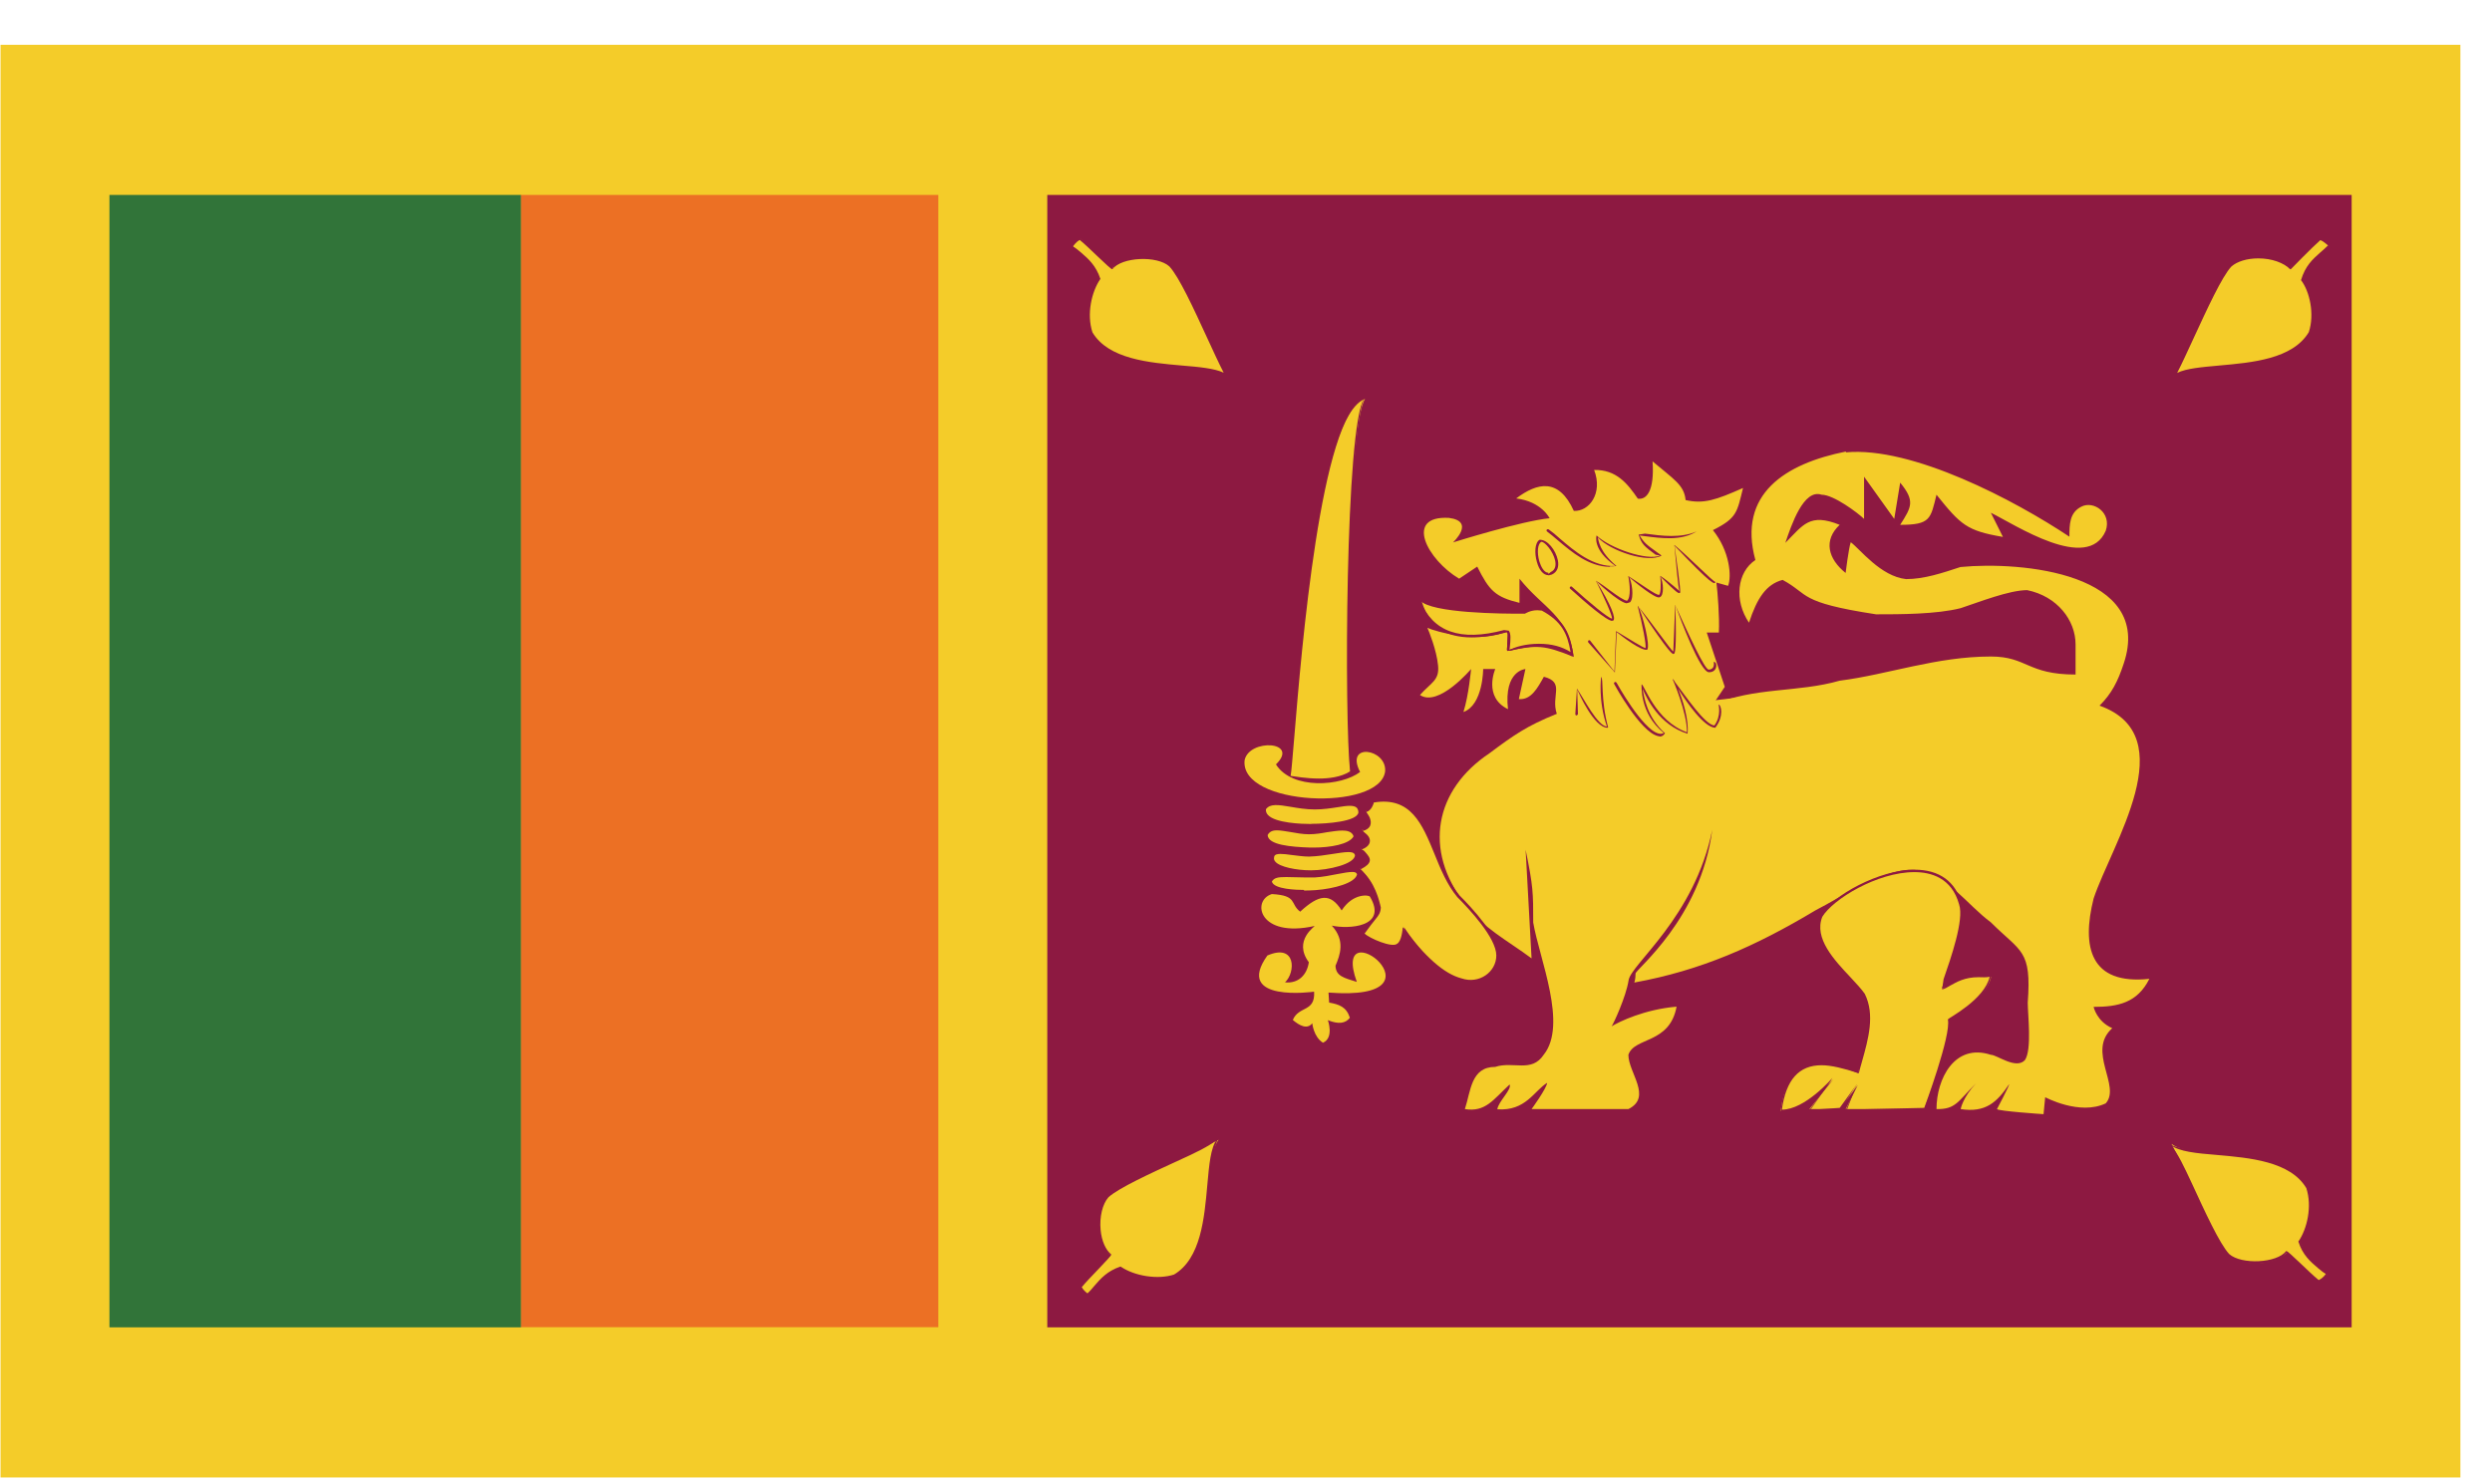 <svg width="47" height="28" viewBox="0 0 47 28" fill="none" xmlns="http://www.w3.org/2000/svg">
<path d="M46.404 0.845H0.01V27.87H46.404V0.845Z" fill="#F4CC29"/>
<path d="M17.697 3.677H9.82V25.035H17.697V3.677Z" fill="#EC7024"/>
<path d="M9.825 3.677H2.064V25.038H9.825V3.677Z" fill="#317439"/>
<path d="M44.353 3.677H19.752V25.038H44.353V3.677Z" fill="#8D1941"/>
<mask id="mask0_10773_39378" style="mask-type:luminance" maskUnits="userSpaceOnUse" x="0" y="0" width="47" height="28">
<path d="M46.404 0.845H0.01V27.87H46.404V0.845Z" fill="white"/>
</mask>
<g mask="url(#mask0_10773_39378)">
<path d="M29.135 13.597L29.541 13.608C29.541 13.608 29.084 13.991 29.185 14.512C29.665 13.805 29.839 13.94 29.839 13.94C29.692 14.095 29.413 14.315 29.63 14.79C29.816 14.303 30.203 13.929 30.203 13.929C30.203 13.929 30.098 14.47 30.326 14.968C30.493 14.47 30.775 14.045 30.775 14.045C30.775 14.045 30.733 14.585 30.972 14.783C31.158 14.616 31.286 14.191 31.286 14.191C31.286 14.191 31.638 14.813 31.858 14.906C32.036 14.481 32.036 14.149 32.036 14.149C32.036 14.149 32.764 14.667 33.348 14.365C32.829 14.18 32.651 13.743 32.651 13.743C32.651 13.743 33.599 14.161 34.002 13.971C33.607 13.67 32.682 13.226 32.682 13.226C32.682 13.226 33.367 13.473 33.565 13.411C33.472 13.276 33.17 13.11 33.17 13.11L29.135 13.597Z" fill="#F4CC29"/>
<path d="M30.353 14.976C30.113 14.539 30.16 14.064 30.179 13.948C30.129 14.041 29.819 14.381 29.657 14.798C29.405 14.35 29.634 14.118 29.781 13.964L29.811 13.929C29.769 13.944 29.591 13.948 29.204 14.52C29.053 13.983 29.517 13.589 29.521 13.585L29.131 13.62C29.131 13.62 29.107 13.608 29.107 13.597C29.107 13.585 29.119 13.57 29.131 13.574L29.537 13.585C29.549 13.632 29.107 14.01 29.208 14.508C29.471 14.041 29.665 13.925 29.769 13.91C29.823 13.902 29.85 13.917 29.854 13.921L29.815 14.002C29.668 14.153 29.463 14.362 29.653 14.783C29.796 14.296 30.183 13.917 30.187 13.914C30.226 13.941 30.129 14.474 30.349 14.96C30.469 14.466 30.752 14.037 30.756 14.033C30.802 14.053 30.763 14.578 30.991 14.763C31.139 14.605 31.262 14.188 31.262 14.184C31.313 14.184 31.661 14.794 31.866 14.883C32.005 14.481 32.009 14.153 32.009 14.149C32.028 14.141 32.481 14.435 32.938 14.435C33.069 14.435 33.204 14.408 33.332 14.346C32.81 14.203 32.632 13.771 32.624 13.755C32.655 13.74 33.286 13.998 33.727 13.998C33.827 13.998 33.916 13.983 33.986 13.952C33.591 13.697 32.674 13.253 32.667 13.249C32.686 13.214 33.228 13.4 33.475 13.4C33.506 13.4 33.533 13.4 33.553 13.392C33.452 13.299 33.154 13.137 33.154 13.137C33.193 13.102 33.487 13.265 33.584 13.404C33.44 13.469 33.096 13.388 32.876 13.322C33.177 13.454 33.734 13.744 34.017 13.96C33.63 14.176 32.798 13.84 32.659 13.782C32.721 13.844 32.91 14.192 33.355 14.35C32.798 14.682 32.125 14.246 32.032 14.184C32.059 14.234 32.044 14.539 31.881 14.922C31.641 14.845 31.324 14.307 31.27 14.219C31.282 14.288 31.162 14.651 30.988 14.806C30.748 14.632 30.744 14.215 30.748 14.087C30.709 14.203 30.489 14.57 30.349 14.983L30.353 14.976Z" fill="#8D1941"/>
<path d="M34.813 8.533C36.066 8.417 38.005 9.44 39.03 10.124C39.03 9.896 39.03 9.668 39.258 9.556C39.486 9.44 39.831 9.672 39.715 10.012C39.374 10.808 38.005 9.896 37.548 9.672L37.776 10.128C37.092 10.012 36.979 9.9 36.523 9.332C36.411 9.788 36.411 9.9 35.838 9.9C36.051 9.564 36.124 9.452 35.838 9.104L35.726 9.788L35.157 8.992V9.788C35.041 9.676 34.584 9.332 34.356 9.332C34.016 9.216 33.788 9.9 33.672 10.24C34.012 9.9 34.128 9.672 34.697 9.9C34.387 10.19 34.476 10.541 34.809 10.808C34.809 10.808 34.867 10.336 34.906 10.228C35.087 10.364 35.471 10.873 35.95 10.924C36.291 10.924 36.635 10.808 36.975 10.696C38.117 10.584 40.624 10.808 40.055 12.515C39.943 12.855 39.827 13.083 39.598 13.311C41.196 13.879 39.827 15.926 39.486 16.95C39.258 17.858 39.417 18.584 40.538 18.464C40.31 18.92 39.943 18.993 39.486 18.993C39.486 18.993 39.544 19.267 39.838 19.395C39.351 19.831 40.008 20.484 39.715 20.813C39.223 21.048 38.573 20.697 38.573 20.697L38.542 21.017C38.542 21.017 37.679 20.959 37.664 20.921C37.664 20.921 37.908 20.461 37.892 20.453C37.664 20.793 37.447 20.994 36.979 20.921C36.979 20.921 37.014 20.708 37.269 20.434C36.925 20.778 36.886 20.928 36.523 20.921C36.523 20.353 36.863 19.673 37.548 19.897C37.664 19.897 38.02 20.179 38.19 19.998C38.326 19.801 38.244 19.14 38.244 18.912C38.318 17.908 38.117 17.966 37.548 17.398C37.092 17.058 36.759 16.536 36.19 16.421C35.621 16.305 34.701 16.942 34.244 17.17C33.103 17.854 32.078 18.306 30.824 18.534C30.824 18.534 30.847 18.476 30.847 18.364C30.847 18.286 32.078 17.332 32.294 15.652C31.958 17.309 30.762 18.182 30.716 18.491C30.669 18.8 30.426 19.325 30.395 19.36C30.542 19.271 31.017 19.04 31.621 18.989C31.489 19.7 30.824 19.557 30.712 19.897C30.712 20.237 31.168 20.693 30.712 20.921H28.886C28.886 20.921 29.168 20.535 29.18 20.426C28.936 20.573 28.777 20.963 28.24 20.925C28.259 20.778 28.518 20.55 28.472 20.457C28.162 20.743 28.019 20.983 27.628 20.921C27.741 20.581 27.741 20.125 28.201 20.125C28.541 20.013 28.886 20.241 29.114 19.897C29.571 19.329 29.033 18.085 28.917 17.402C28.917 16.834 28.917 16.726 28.774 16.03L28.886 18.078C28.429 17.738 27.973 17.51 27.632 17.054C26.835 16.03 27.064 14.895 28.089 14.211C28.545 13.871 28.793 13.693 29.362 13.465C29.246 13.126 29.524 12.871 29.118 12.766C28.998 12.979 28.878 13.207 28.646 13.187L28.77 12.62C28.77 12.62 28.36 12.646 28.441 13.377C27.969 13.149 28.201 12.62 28.201 12.62H27.973C27.973 12.62 27.973 13.296 27.601 13.431C27.702 13.114 27.745 12.62 27.745 12.62C27.745 12.62 27.133 13.346 26.781 13.11C26.99 12.874 27.153 12.836 27.122 12.55C27.095 12.264 26.948 11.901 26.921 11.843C27.052 11.905 27.911 12.16 28.449 11.897C28.414 12.075 28.429 12.28 28.429 12.28C28.998 12.164 29.114 12.164 29.683 12.392C29.567 11.596 29.11 11.484 28.658 10.916V11.372C28.201 11.26 28.089 11.144 27.861 10.688L27.52 10.916C26.921 10.561 26.476 9.722 27.327 9.769C27.834 9.834 27.404 10.232 27.404 10.232C27.404 10.232 28.708 9.823 29.226 9.776C29.226 9.776 29.075 9.46 28.596 9.402C28.994 9.104 29.396 9.008 29.683 9.637C29.969 9.653 30.236 9.309 30.066 8.865C30.488 8.857 30.696 9.124 30.89 9.406C31.049 9.433 31.207 9.27 31.168 8.703C31.567 9.042 31.764 9.147 31.791 9.433C32.132 9.51 32.36 9.433 32.874 9.205C32.762 9.661 32.762 9.773 32.306 10C32.627 10.398 32.662 10.877 32.592 11.051C32.48 11.02 32.453 11.012 32.372 10.989C32.395 11.167 32.434 11.65 32.418 11.932H32.19L32.53 12.956L32.302 13.296C33.099 12.956 33.9 13.068 34.697 12.84C35.61 12.724 36.519 12.384 37.548 12.384C38.233 12.384 38.233 12.724 39.146 12.724V12.156C39.146 11.7 38.801 11.248 38.233 11.132C37.892 11.132 37.32 11.36 36.979 11.472C36.523 11.588 35.838 11.588 35.382 11.588C33.9 11.36 34.136 11.217 33.621 10.939C33.312 11.02 33.138 11.283 32.987 11.746C32.7 11.325 32.762 10.792 33.107 10.564C32.766 9.313 33.675 8.745 34.817 8.517L34.813 8.533Z" fill="#F4CC29"/>
<path d="M35.155 18.761C34.926 18.421 34.126 17.85 34.354 17.282C34.698 16.714 36.636 15.806 36.977 17.054C37.089 17.394 36.741 18.298 36.625 18.642C36.799 18.595 36.989 18.332 37.553 18.429C37.449 18.873 36.764 19.221 36.764 19.221C36.834 19.522 36.292 20.921 36.292 20.921H34.81L35.039 20.469L34.698 20.921H34.126L34.582 20.353C34.582 20.353 34.041 20.982 33.584 20.959C33.696 20.051 34.242 19.897 35.039 20.241C35.155 19.785 35.379 19.217 35.155 18.765V18.761Z" fill="#F4CC29"/>
<path d="M33.611 20.986H33.584C33.657 20.086 34.172 19.843 35.05 20.218C35.035 20.16 35.058 20.086 35.077 20.005C35.19 19.604 35.317 19.148 35.132 18.773C35.074 18.688 34.981 18.588 34.872 18.472C34.555 18.132 34.157 17.711 34.331 17.274C34.563 16.888 35.445 16.405 36.11 16.405C36.578 16.405 36.884 16.629 37 17.05C37.101 17.351 36.853 18.062 36.702 18.491L36.648 18.649C36.663 18.611 36.706 18.584 36.76 18.553C36.911 18.464 37.136 18.337 37.553 18.41C37.468 18.893 36.799 19.233 36.772 19.248C36.857 19.526 36.335 20.878 36.315 20.932L34.81 20.948L35.015 20.457L34.714 20.936L34.122 20.948L34.416 20.538C34.234 20.728 33.909 20.986 33.603 20.986H33.611ZM34.439 20.515L34.145 20.936L34.698 20.898L35.019 20.453L34.834 20.932L36.292 20.898C36.292 20.898 36.807 19.518 36.737 19.229C36.756 19.198 37.426 18.858 37.526 18.425C37.461 18.441 37.387 18.433 37.317 18.433C37.058 18.433 36.907 18.522 36.783 18.591C36.725 18.626 36.679 18.653 36.629 18.665L36.656 18.472C36.791 18.081 37.047 17.351 36.95 17.062C36.81 16.556 36.416 16.451 36.106 16.451C35.406 16.451 34.571 16.961 34.369 17.294C34.207 17.699 34.594 18.109 34.903 18.437C35.011 18.553 35.108 18.657 35.17 18.746C35.367 19.14 35.236 19.604 35.12 20.017C35.097 20.094 35.077 20.171 35.058 20.245C34.768 20.152 34.54 20.094 34.354 20.094C33.928 20.094 33.685 20.368 33.607 20.932C34.044 20.932 34.555 20.341 34.559 20.334C34.559 20.334 34.516 20.422 34.435 20.515H34.439Z" fill="#8D1941"/>
<path d="M29.048 10.201C28.893 10.298 29.021 10.92 29.257 10.815C29.551 10.684 29.164 10.132 29.048 10.201Z" fill="#F4CC29"/>
<path d="M29.203 10.85C29.11 10.85 29.029 10.757 28.986 10.599C28.94 10.441 28.944 10.24 29.036 10.182C29.187 10.174 29.342 10.379 29.381 10.564C29.408 10.696 29.369 10.792 29.268 10.838L29.207 10.854L29.203 10.85ZM29.071 10.22C28.998 10.259 28.986 10.425 29.032 10.588C29.064 10.692 29.122 10.804 29.203 10.804V10.827L29.245 10.792C29.346 10.746 29.346 10.649 29.33 10.572C29.292 10.398 29.137 10.22 29.071 10.22Z" fill="#8D1941"/>
<path d="M29.195 10.004C29.478 10.201 29.923 10.73 30.476 10.7C30.058 10.356 30.143 10.108 30.143 10.108C30.36 10.367 31.091 10.607 31.327 10.502C31.045 10.294 30.994 10.275 30.932 10.078C31.265 10.12 31.679 10.193 32.012 10.047L29.195 10.004Z" fill="#F4CC29"/>
<path d="M30.364 10.692C29.969 10.692 29.64 10.41 29.392 10.201C29.311 10.132 29.242 10.074 29.18 10.027C29.168 10.02 29.164 10.004 29.172 9.993C29.18 9.981 29.195 9.981 29.207 9.985C29.273 10.031 29.346 10.093 29.424 10.163C29.69 10.391 30.05 10.7 30.468 10.676C30.031 10.371 30.108 10.113 30.112 10.101C30.364 10.344 31.075 10.584 31.311 10.479L31.226 10.464C31.014 10.306 30.963 10.271 30.905 10.085L31.025 10.066C31.342 10.109 31.702 10.155 32 10.024C31.71 10.205 31.342 10.155 31.017 10.113L30.924 10.101C31.006 10.236 31.048 10.271 31.257 10.421L31.338 10.479C31.087 10.63 30.375 10.398 30.135 10.136C30.151 10.194 30.159 10.402 30.487 10.676C30.445 10.684 30.402 10.684 30.364 10.684V10.692Z" fill="#8D1941"/>
<path d="M29.738 13.473L29.769 12.994C29.769 12.994 30.083 13.72 30.311 13.732C30.164 13.203 30.23 12.778 30.23 12.778L29.742 13.473H29.738Z" fill="#F4CC29"/>
<path d="M30.322 13.728C30.063 13.728 29.781 13.079 29.746 13.006L29.761 13.473C29.761 13.473 29.746 13.492 29.734 13.496C29.723 13.496 29.711 13.485 29.711 13.469L29.742 12.99C29.873 13.18 30.133 13.697 30.307 13.705C30.137 13.207 30.198 12.774 30.198 12.77C30.245 12.782 30.187 13.203 30.33 13.72C30.326 13.72 30.322 13.72 30.318 13.72L30.322 13.728Z" fill="#8D1941"/>
<path d="M30.465 12.89C30.465 12.89 31.088 14.029 31.389 13.844C30.933 13.438 30.983 12.909 30.983 12.909C30.983 12.909 31.192 13.616 31.803 13.832C31.846 13.438 31.564 12.793 31.564 12.793C31.564 12.793 32.074 13.685 32.333 13.709C32.5 13.5 32.438 13.284 32.438 13.284L30.461 12.89H30.465Z" fill="#F4CC29"/>
<path d="M31.305 13.89C31.305 13.89 31.278 13.89 31.263 13.883C30.934 13.797 30.462 12.936 30.443 12.901C30.435 12.89 30.443 12.874 30.454 12.867C30.466 12.859 30.481 12.867 30.489 12.878C30.493 12.886 30.973 13.755 31.278 13.836C31.317 13.848 31.352 13.844 31.379 13.825C30.915 13.454 30.961 12.913 30.961 12.909C31.011 12.909 31.22 13.601 31.816 13.813C31.824 13.45 31.549 12.816 31.545 12.809C31.557 12.809 31.576 12.836 31.596 12.874C31.797 13.137 32.153 13.67 32.334 13.685C32.47 13.5 32.412 13.291 32.412 13.291C32.462 13.291 32.52 13.512 32.35 13.728C32.137 13.72 31.812 13.249 31.646 12.986C31.739 13.203 31.855 13.573 31.828 13.84C31.297 13.678 31.054 13.172 30.98 12.99C31.007 13.145 31.058 13.523 31.402 13.832C31.371 13.879 31.336 13.894 31.301 13.894L31.305 13.89Z" fill="#8D1941"/>
<path d="M29.973 12.102L30.429 12.685L30.503 11.905C30.503 11.905 30.951 12.256 31.033 12.249C31.114 12.237 30.909 11.418 30.909 11.418C30.909 11.418 31.512 12.334 31.555 12.31C31.598 12.291 31.617 11.406 31.617 11.406C31.617 11.406 32.073 12.662 32.232 12.65C32.387 12.639 32.348 12.473 32.348 12.473L29.977 12.098L29.973 12.102Z" fill="#F4CC29"/>
<path d="M30.457 12.685L29.954 12.117C29.954 12.117 29.946 12.09 29.958 12.082C29.969 12.075 29.985 12.075 29.992 12.086L30.449 12.669L30.48 11.905C30.735 12.059 30.987 12.217 31.033 12.225C31.056 12.183 30.979 11.785 30.886 11.426C31.145 11.731 31.509 12.26 31.559 12.291C31.559 12.256 31.582 11.808 31.594 11.41C31.861 11.997 32.155 12.639 32.228 12.631C32.263 12.631 32.29 12.615 32.306 12.596C32.337 12.554 32.321 12.488 32.321 12.488C32.364 12.472 32.391 12.565 32.349 12.627C32.325 12.662 32.286 12.681 32.232 12.681C32.07 12.681 31.706 11.715 31.598 11.418C31.625 12.306 31.586 12.326 31.571 12.333C31.548 12.345 31.513 12.368 30.894 11.433C30.983 11.592 31.126 12.175 31.068 12.256C30.952 12.283 30.6 12.009 30.491 11.924L30.457 12.685Z" fill="#8D1941"/>
<path d="M29.633 11.086C29.633 11.086 30.341 11.727 30.41 11.688C30.484 11.646 30.12 10.943 30.12 10.943C30.12 10.943 30.526 11.325 30.681 11.36C30.836 11.391 30.732 10.862 30.732 10.862C30.732 10.862 31.211 11.267 31.293 11.244C31.374 11.225 31.335 10.862 31.335 10.862C31.335 10.862 31.648 11.175 31.668 11.175C31.687 11.175 31.606 10.282 31.606 10.282C31.606 10.282 32.302 11.02 32.356 11.008L29.633 11.093V11.086Z" fill="#F4CC29"/>
<path d="M30.407 11.712C30.307 11.712 29.924 11.387 29.614 11.105C29.603 11.098 29.603 11.082 29.614 11.07C29.622 11.059 29.641 11.059 29.649 11.07C29.974 11.364 30.341 11.669 30.403 11.669C30.415 11.627 30.256 11.264 30.098 10.955C30.249 11.032 30.562 11.31 30.686 11.333C30.763 11.271 30.74 11.012 30.709 10.866C30.972 11.032 31.227 11.225 31.289 11.221C31.32 11.213 31.332 11.043 31.313 10.862C31.494 10.982 31.653 11.136 31.676 11.148C31.653 11.121 31.61 10.599 31.579 10.279C31.877 10.53 32.299 10.962 32.353 10.978C32.342 11.032 32.291 11.04 31.583 10.294C31.707 11.159 31.692 11.175 31.684 11.186C31.653 11.194 31.634 11.194 31.316 10.877C31.371 10.974 31.394 11.244 31.297 11.268C31.216 11.294 30.848 10.993 30.724 10.885C30.771 10.943 30.829 11.275 30.744 11.36C30.736 11.364 30.682 11.38 30.674 11.38C30.512 11.349 30.117 10.974 30.102 10.958C30.388 11.41 30.485 11.673 30.423 11.708C30.419 11.708 30.415 11.708 30.407 11.708V11.712Z" fill="#8D1941"/>
<path d="M26.805 11.314C26.836 11.364 26.952 12.283 28.375 11.909C28.511 11.835 28.453 12.164 28.445 12.26C28.507 12.248 29.188 12.009 29.656 12.353C29.602 11.97 29.497 11.719 29.095 11.499C28.898 11.457 28.755 11.561 28.755 11.561C28.755 11.561 27.037 11.572 26.809 11.314H26.805Z" fill="#F4CC29"/>
<path d="M29.652 12.376C29.652 12.376 29.64 12.376 29.636 12.372C29.474 12.252 29.269 12.194 29.025 12.194C28.781 12.194 28.58 12.252 28.491 12.275C28.483 12.275 28.453 12.279 28.449 12.275C28.445 12.272 28.418 12.268 28.418 12.26L28.425 12.198C28.433 12.121 28.453 11.963 28.418 11.928C28.151 11.993 27.946 12.024 27.76 12.024C27.245 12.024 26.921 11.8 26.789 11.356C26.789 11.352 26.785 11.345 26.785 11.333C27.029 11.92 27.536 12.105 28.367 11.885L28.456 11.897C28.499 11.947 28.491 12.071 28.476 12.206L28.468 12.264C28.569 12.202 28.781 12.144 29.025 12.144C29.269 12.144 29.458 12.198 29.621 12.299C29.563 11.951 29.451 11.719 29.079 11.518C29.056 11.518 29.025 11.511 28.994 11.511C28.859 11.511 28.762 11.576 28.762 11.576C28.313 11.58 26.998 11.565 26.785 11.329C26.785 11.318 26.785 11.31 26.793 11.306C26.805 11.298 26.812 11.287 26.82 11.294C26.975 11.468 27.934 11.534 28.704 11.534C28.723 11.534 28.836 11.464 28.99 11.464C29.025 11.464 29.056 11.464 29.091 11.476C29.509 11.7 29.617 11.955 29.671 12.349C29.671 12.361 29.671 12.368 29.66 12.372C29.656 12.372 29.652 12.372 29.648 12.372L29.652 12.376Z" fill="#8D1941"/>
<path d="M26.028 17.158C26.004 17.262 25.931 17.293 25.718 17.602C25.811 17.734 26.248 17.935 26.364 17.83C26.473 17.772 26.48 17.49 26.48 17.49C26.709 17.83 27.111 18.367 27.567 18.483C27.908 18.599 28.252 18.367 28.252 18.027C28.252 17.688 27.738 17.135 27.509 16.911C26.941 16.227 26.991 14.937 25.912 15.119C25.908 15.13 25.861 15.277 25.761 15.3C25.846 15.466 25.896 15.605 25.687 15.659C25.85 15.818 25.873 15.934 25.668 16.011C25.792 16.177 25.939 16.239 25.652 16.386C25.954 16.679 26.02 17.112 26.035 17.162L26.028 17.158Z" fill="#F4CC29"/>
<path d="M27.745 18.533C27.683 18.533 27.617 18.522 27.559 18.503C27.219 18.418 26.863 18.097 26.476 17.525C26.499 17.595 26.476 17.796 26.376 17.85C26.352 17.869 26.314 17.884 26.263 17.884C26.085 17.884 25.776 17.73 25.699 17.618C25.791 17.456 25.857 17.375 25.907 17.313C25.965 17.239 25.993 17.209 26.008 17.154C25.973 17.015 25.896 16.656 25.633 16.401C25.733 16.312 25.784 16.274 25.791 16.239C25.799 16.204 25.761 16.162 25.718 16.108C25.695 16.081 25.672 16.053 25.648 16.023C25.737 15.957 25.78 15.918 25.791 15.88C25.803 15.829 25.764 15.764 25.672 15.675C25.745 15.617 25.788 15.594 25.803 15.559C25.83 15.501 25.795 15.42 25.741 15.312C25.811 15.262 25.853 15.211 25.888 15.119C25.981 15.084 26.047 15.076 26.109 15.076C26.693 15.076 26.894 15.571 27.107 16.092C27.223 16.378 27.343 16.672 27.532 16.896C27.757 17.12 28.279 17.68 28.279 18.027C28.279 18.313 28.047 18.537 27.753 18.537L27.745 18.533ZM26.453 17.487C26.882 18.051 27.235 18.371 27.567 18.456C27.896 18.568 28.221 18.336 28.221 18.023C28.221 17.691 27.706 17.143 27.486 16.923C27.293 16.691 27.169 16.393 27.053 16.104C26.824 15.544 26.608 15.022 25.911 15.138C25.884 15.238 25.83 15.304 25.761 15.319C25.826 15.381 25.877 15.489 25.842 15.575C25.819 15.625 25.768 15.659 25.691 15.679C25.807 15.741 25.849 15.818 25.834 15.887C25.822 15.945 25.768 15.992 25.672 16.03C25.703 16.023 25.73 16.05 25.749 16.073C25.803 16.135 25.846 16.185 25.834 16.243C25.822 16.297 25.768 16.343 25.656 16.401C25.935 16.629 26.016 17 26.043 17.12C26.035 17.224 26.004 17.263 25.942 17.34C25.896 17.398 25.83 17.479 25.737 17.61C25.826 17.699 26.256 17.884 26.349 17.803C26.43 17.757 26.453 17.556 26.457 17.479L26.453 17.487Z" fill="#8D1941"/>
<path d="M25.746 7.524C25.402 8.019 25.367 13.473 25.475 14.574C25.131 14.798 24.492 14.705 24.314 14.632C24.396 14.242 24.694 7.914 25.746 7.524Z" fill="#F4CC29"/>
<path d="M24.872 14.736C24.636 14.736 24.407 14.694 24.307 14.651C24.307 14.555 24.33 14.276 24.361 13.894C24.512 12.078 24.864 7.822 25.738 7.497C25.433 8.019 25.386 13.407 25.498 14.566C25.305 14.709 25.053 14.732 24.872 14.732V14.736ZM25.727 7.513C24.91 7.864 24.547 12.252 24.411 13.902C24.376 14.3 24.357 14.566 24.341 14.636C24.423 14.647 24.647 14.686 24.875 14.686C25.049 14.686 25.289 14.663 25.463 14.551C25.355 13.585 25.37 8.026 25.73 7.509L25.727 7.513Z" fill="#8D1941"/>
<path d="M24.778 18.707C24.778 18.707 23.265 18.92 23.903 18.024C24.449 17.788 24.437 18.344 24.236 18.53C24.483 18.557 24.65 18.394 24.685 18.151C24.379 17.738 24.816 17.467 24.793 17.467C23.741 17.703 23.598 16.985 23.988 16.865C24.48 16.892 24.325 17.05 24.522 17.197C24.878 16.869 25.091 16.838 25.304 17.174C25.517 16.842 25.822 16.88 25.838 16.915C26.182 17.494 25.424 17.529 25.118 17.46C25.377 17.742 25.273 18.016 25.188 18.217C25.195 18.414 25.346 18.445 25.59 18.522C25.072 17.089 27.424 18.904 25.056 18.723C25.06 18.785 25.064 18.85 25.068 18.912C25.261 18.947 25.393 18.993 25.459 19.198C25.377 19.306 25.246 19.325 25.044 19.244C25.044 19.244 25.165 19.576 24.952 19.669C24.774 19.561 24.75 19.302 24.75 19.302C24.654 19.426 24.507 19.345 24.383 19.24C24.495 18.97 24.805 19.098 24.785 18.711L24.778 18.707Z" fill="#F4CC29"/>
<path d="M23.474 14.338C23.562 13.929 24.518 13.979 24.065 14.419C24.367 14.902 25.299 14.833 25.652 14.562C25.358 13.998 26.158 14.122 26.124 14.551C26.027 15.312 23.373 15.207 23.474 14.338Z" fill="#F4CC29"/>
<path d="M40.957 21.581C41.239 22.11 41.746 23.37 42.025 23.671C42.288 23.907 42.938 23.876 43.139 23.613C43.139 23.613 43.557 24.042 43.727 24.173C43.828 24.139 43.889 24.042 43.889 24.042C43.719 23.857 43.487 23.752 43.375 23.412C43.545 23.184 43.638 22.744 43.526 22.404C43.027 21.57 41.367 21.898 40.961 21.581H40.957Z" fill="#F4CC29"/>
<path d="M43.719 24.2L43.707 24.192C43.537 24.061 43.135 23.648 43.119 23.628C42.992 23.88 42.264 23.918 42.005 23.69C41.819 23.489 41.537 22.875 41.286 22.334C41.154 22.049 41.03 21.778 40.93 21.593C41.111 21.674 41.437 21.705 41.808 21.736C42.435 21.79 43.216 21.855 43.537 22.389C43.657 22.752 43.557 23.2 43.386 23.424C43.471 23.64 43.611 23.76 43.746 23.876C43.8 23.922 43.855 23.968 43.901 24.023C43.901 24.057 43.835 24.154 43.731 24.192H43.719V24.2ZM43.119 23.598C43.162 23.598 43.557 24.007 43.731 24.146C43.816 24.111 43.866 24.03 43.866 24.03C43.824 24.007 43.769 23.965 43.715 23.918C43.576 23.799 43.429 23.675 43.348 23.42C43.514 23.18 43.611 22.756 43.498 22.412C43.197 21.906 42.427 21.84 41.808 21.786C41.429 21.755 41.1 21.724 40.941 21.601C41.077 21.755 41.2 22.025 41.336 22.315C41.584 22.852 41.862 23.462 42.044 23.656C42.276 23.86 42.945 23.829 43.119 23.598Z" fill="#8D1941"/>
<path d="M23.149 7.099C22.867 6.57 22.36 5.311 22.082 5.01C21.819 4.774 21.169 4.805 20.967 5.067C20.967 5.067 20.55 4.639 20.383 4.507C20.283 4.542 20.221 4.635 20.221 4.635C20.391 4.82 20.623 4.925 20.735 5.264C20.565 5.492 20.472 5.933 20.584 6.273C21.083 7.107 22.743 6.779 23.149 7.095V7.099Z" fill="#F4CC29"/>
<path d="M23.134 7.119C22.987 7.007 22.666 6.976 22.29 6.945C21.663 6.891 20.882 6.825 20.561 6.292C20.437 5.929 20.542 5.481 20.712 5.257C20.627 5.04 20.487 4.921 20.356 4.805C20.302 4.758 20.248 4.712 20.197 4.658C20.197 4.623 20.263 4.527 20.371 4.488C20.561 4.619 20.967 5.037 20.983 5.052C21.106 4.801 21.838 4.762 22.097 4.994C22.282 5.195 22.565 5.805 22.812 6.346C22.944 6.636 23.072 6.906 23.169 7.092L23.13 7.123L23.134 7.119ZM20.364 4.527C20.294 4.561 20.236 4.65 20.236 4.65C20.282 4.673 20.333 4.716 20.387 4.762C20.526 4.882 20.669 5.006 20.754 5.261C20.588 5.5 20.491 5.925 20.604 6.269C20.905 6.775 21.675 6.841 22.29 6.895C22.619 6.922 22.905 6.949 23.079 7.03C22.987 6.852 22.878 6.613 22.762 6.362C22.515 5.825 22.236 5.218 22.054 5.025C21.822 4.816 21.153 4.847 20.979 5.079C20.936 5.079 20.522 4.65 20.36 4.523L20.364 4.527Z" fill="#8D1941"/>
<path d="M22.983 21.5C22.453 21.782 21.191 22.288 20.89 22.566C20.654 22.829 20.685 23.478 20.948 23.679C20.948 23.679 20.518 24.096 20.387 24.262C20.422 24.362 20.518 24.424 20.518 24.424C20.704 24.254 20.808 24.023 21.149 23.91C21.377 24.08 21.818 24.173 22.159 24.061C22.994 23.563 22.665 21.906 22.983 21.5Z" fill="#F4CC29"/>
<path d="M20.518 24.459L20.503 24.447C20.503 24.447 20.398 24.378 20.363 24.274C20.499 24.084 20.913 23.679 20.932 23.663C20.816 23.609 20.735 23.428 20.712 23.204C20.684 22.941 20.746 22.69 20.87 22.551C21.071 22.365 21.683 22.083 22.224 21.836C22.514 21.705 22.785 21.577 22.971 21.481C22.89 21.662 22.859 21.987 22.828 22.358C22.773 22.983 22.708 23.764 22.17 24.084C22.062 24.119 21.95 24.138 21.826 24.138C21.57 24.138 21.296 24.057 21.133 23.934C20.916 24.019 20.797 24.158 20.68 24.289C20.634 24.343 20.588 24.397 20.534 24.447L20.518 24.459ZM22.963 21.488C22.808 21.624 22.534 21.751 22.244 21.883C21.706 22.13 21.098 22.408 20.905 22.585C20.793 22.713 20.735 22.953 20.758 23.2C20.777 23.408 20.855 23.582 20.959 23.663C20.959 23.706 20.53 24.119 20.402 24.281C20.429 24.331 20.483 24.378 20.51 24.397C20.557 24.355 20.599 24.305 20.638 24.258C20.758 24.119 20.882 23.976 21.133 23.891C21.4 24.073 21.841 24.142 22.143 24.042C22.65 23.741 22.715 22.972 22.77 22.358C22.805 21.975 22.831 21.647 22.955 21.488H22.963Z" fill="#8D1941"/>
<path d="M41 7.099C41.282 6.57 41.789 5.311 42.068 5.01C42.331 4.774 42.981 4.805 43.182 5.067C43.182 5.067 43.6 4.639 43.77 4.507C43.871 4.542 43.932 4.635 43.932 4.635C43.762 4.82 43.53 4.925 43.418 5.264C43.588 5.492 43.681 5.933 43.569 6.273C43.07 7.107 41.41 6.775 41.004 7.095L41 7.099Z" fill="#F4CC29"/>
<path d="M41.015 7.119L40.977 7.088C41.073 6.902 41.201 6.632 41.333 6.342C41.58 5.801 41.862 5.191 42.048 4.99C42.307 4.758 43.008 4.793 43.201 5.048C43.186 5.021 43.588 4.612 43.754 4.484C43.882 4.515 43.948 4.615 43.952 4.619C43.901 4.7 43.847 4.751 43.793 4.797C43.658 4.913 43.518 5.033 43.441 5.272C43.607 5.477 43.712 5.921 43.592 6.28C43.271 6.817 42.489 6.883 41.862 6.937C41.487 6.968 41.166 6.999 41.019 7.111L41.015 7.119ZM42.59 4.874C42.381 4.874 42.191 4.932 42.083 5.029C41.905 5.222 41.627 5.828 41.379 6.365C41.263 6.616 41.154 6.856 41.062 7.034C41.236 6.949 41.526 6.925 41.855 6.895C42.47 6.84 43.24 6.775 43.545 6.265C43.658 5.925 43.561 5.496 43.398 5.284C43.48 5.009 43.623 4.886 43.762 4.762C43.812 4.72 43.863 4.673 43.909 4.627C43.894 4.627 43.839 4.558 43.762 4.53C43.619 4.654 43.205 5.079 43.201 5.083C43.07 4.955 42.845 4.874 42.594 4.874H42.59Z" fill="#8D1941"/>
<path d="M23.903 15.269C23.88 15.443 24.294 15.517 24.72 15.52C25.145 15.52 25.578 15.451 25.598 15.331C25.602 15.119 25.226 15.3 24.801 15.296C24.375 15.293 24.019 15.126 23.907 15.269H23.903Z" fill="#F4CC29"/>
<path d="M24.735 15.543H24.715C24.561 15.543 24.05 15.528 23.911 15.37C23.884 15.339 23.872 15.304 23.876 15.265C23.953 15.157 24.108 15.18 24.34 15.219C24.475 15.242 24.63 15.269 24.797 15.269C24.959 15.269 25.102 15.246 25.226 15.227C25.412 15.196 25.535 15.184 25.59 15.238C25.609 15.261 25.62 15.292 25.62 15.327C25.593 15.497 25.032 15.54 24.738 15.54L24.735 15.543ZM24.065 15.234C23.992 15.234 23.949 15.25 23.922 15.285C23.922 15.296 23.93 15.316 23.949 15.339C24.034 15.435 24.328 15.493 24.719 15.497L24.738 15.52V15.497C25.222 15.497 25.559 15.408 25.574 15.327C25.574 15.304 25.57 15.289 25.559 15.277C25.524 15.238 25.396 15.254 25.238 15.277C25.114 15.296 24.967 15.319 24.812 15.319C24.63 15.319 24.471 15.292 24.336 15.269C24.232 15.25 24.143 15.234 24.069 15.234H24.065Z" fill="#F4CC29"/>
<path d="M23.934 15.748C23.938 15.911 24.351 15.949 24.711 15.961C25.075 15.972 25.439 15.899 25.508 15.783C25.442 15.598 25.04 15.752 24.711 15.76C24.382 15.768 24.019 15.598 23.934 15.748Z" fill="#F4CC29"/>
<path d="M24.786 15.988H24.713C24.341 15.976 23.916 15.938 23.908 15.752C23.951 15.671 24.028 15.663 24.082 15.663C24.152 15.663 24.241 15.679 24.334 15.694C24.446 15.713 24.566 15.737 24.686 15.737C24.814 15.737 24.926 15.717 25.03 15.698C25.135 15.683 25.235 15.667 25.316 15.667C25.394 15.667 25.498 15.679 25.529 15.775C25.452 15.926 25.088 15.988 24.782 15.988H24.786ZM24.086 15.713C24.017 15.713 23.978 15.729 23.959 15.764C23.966 15.86 24.218 15.922 24.717 15.938H24.786C25.127 15.938 25.436 15.864 25.491 15.771C25.456 15.717 25.27 15.713 25.042 15.748C24.933 15.764 24.821 15.783 24.717 15.787C24.589 15.806 24.446 15.764 24.33 15.745C24.237 15.729 24.156 15.713 24.086 15.713Z" fill="#F4CC29"/>
<path d="M24.054 16.181C24.027 16.305 24.387 16.39 24.72 16.393C25.052 16.393 25.524 16.266 25.528 16.138C25.509 16.034 25.041 16.173 24.727 16.185C24.414 16.196 24.054 16.073 24.054 16.185V16.181Z" fill="#F4CC29"/>
<path d="M24.727 16.417H24.719C24.456 16.417 24.131 16.355 24.05 16.25C24.03 16.227 24.023 16.2 24.03 16.173C24.03 16.108 24.119 16.108 24.15 16.108C24.204 16.108 24.274 16.115 24.355 16.127C24.456 16.138 24.576 16.158 24.688 16.158C24.847 16.154 24.986 16.131 25.117 16.111C25.241 16.092 25.353 16.073 25.431 16.073C25.462 16.073 25.543 16.073 25.555 16.131C25.555 16.297 25.052 16.417 24.731 16.417H24.727ZM24.146 16.158C24.1 16.158 24.077 16.166 24.077 16.181C24.15 16.301 24.433 16.366 24.719 16.37L24.727 16.393V16.37C25.063 16.37 25.5 16.239 25.5 16.138C25.5 16.131 25.323 16.131 25.121 16.162C24.99 16.181 24.847 16.204 24.727 16.208C24.556 16.204 24.448 16.192 24.344 16.181C24.266 16.169 24.197 16.162 24.146 16.162V16.158Z" fill="#F4CC29"/>
<path d="M24.016 16.621C24.043 16.741 24.453 16.78 24.817 16.753C25.176 16.726 25.544 16.614 25.575 16.486C25.559 16.405 25.141 16.548 24.801 16.567C24.457 16.587 24.012 16.525 24.02 16.621H24.016Z" fill="#F4CC29"/>
<path d="M24.596 16.787C24.46 16.787 24.023 16.776 23.988 16.629C24.031 16.556 24.104 16.544 24.259 16.544L24.638 16.552C24.692 16.552 24.743 16.552 24.793 16.552C24.94 16.544 25.099 16.513 25.234 16.486C25.346 16.463 25.447 16.448 25.505 16.448C25.524 16.448 25.582 16.448 25.594 16.494C25.559 16.656 25.164 16.764 24.812 16.791C24.739 16.795 24.665 16.799 24.592 16.799L24.596 16.787ZM24.263 16.587C24.131 16.587 24.058 16.594 24.039 16.614C24.05 16.672 24.247 16.733 24.596 16.733C24.665 16.733 24.739 16.733 24.812 16.726C25.188 16.699 25.524 16.583 25.547 16.478C25.451 16.482 25.358 16.502 25.246 16.525C25.106 16.552 24.944 16.583 24.797 16.59C24.747 16.59 24.692 16.59 24.638 16.59H24.259L24.263 16.587Z" fill="#F4CC29"/>
</g>
</svg>

